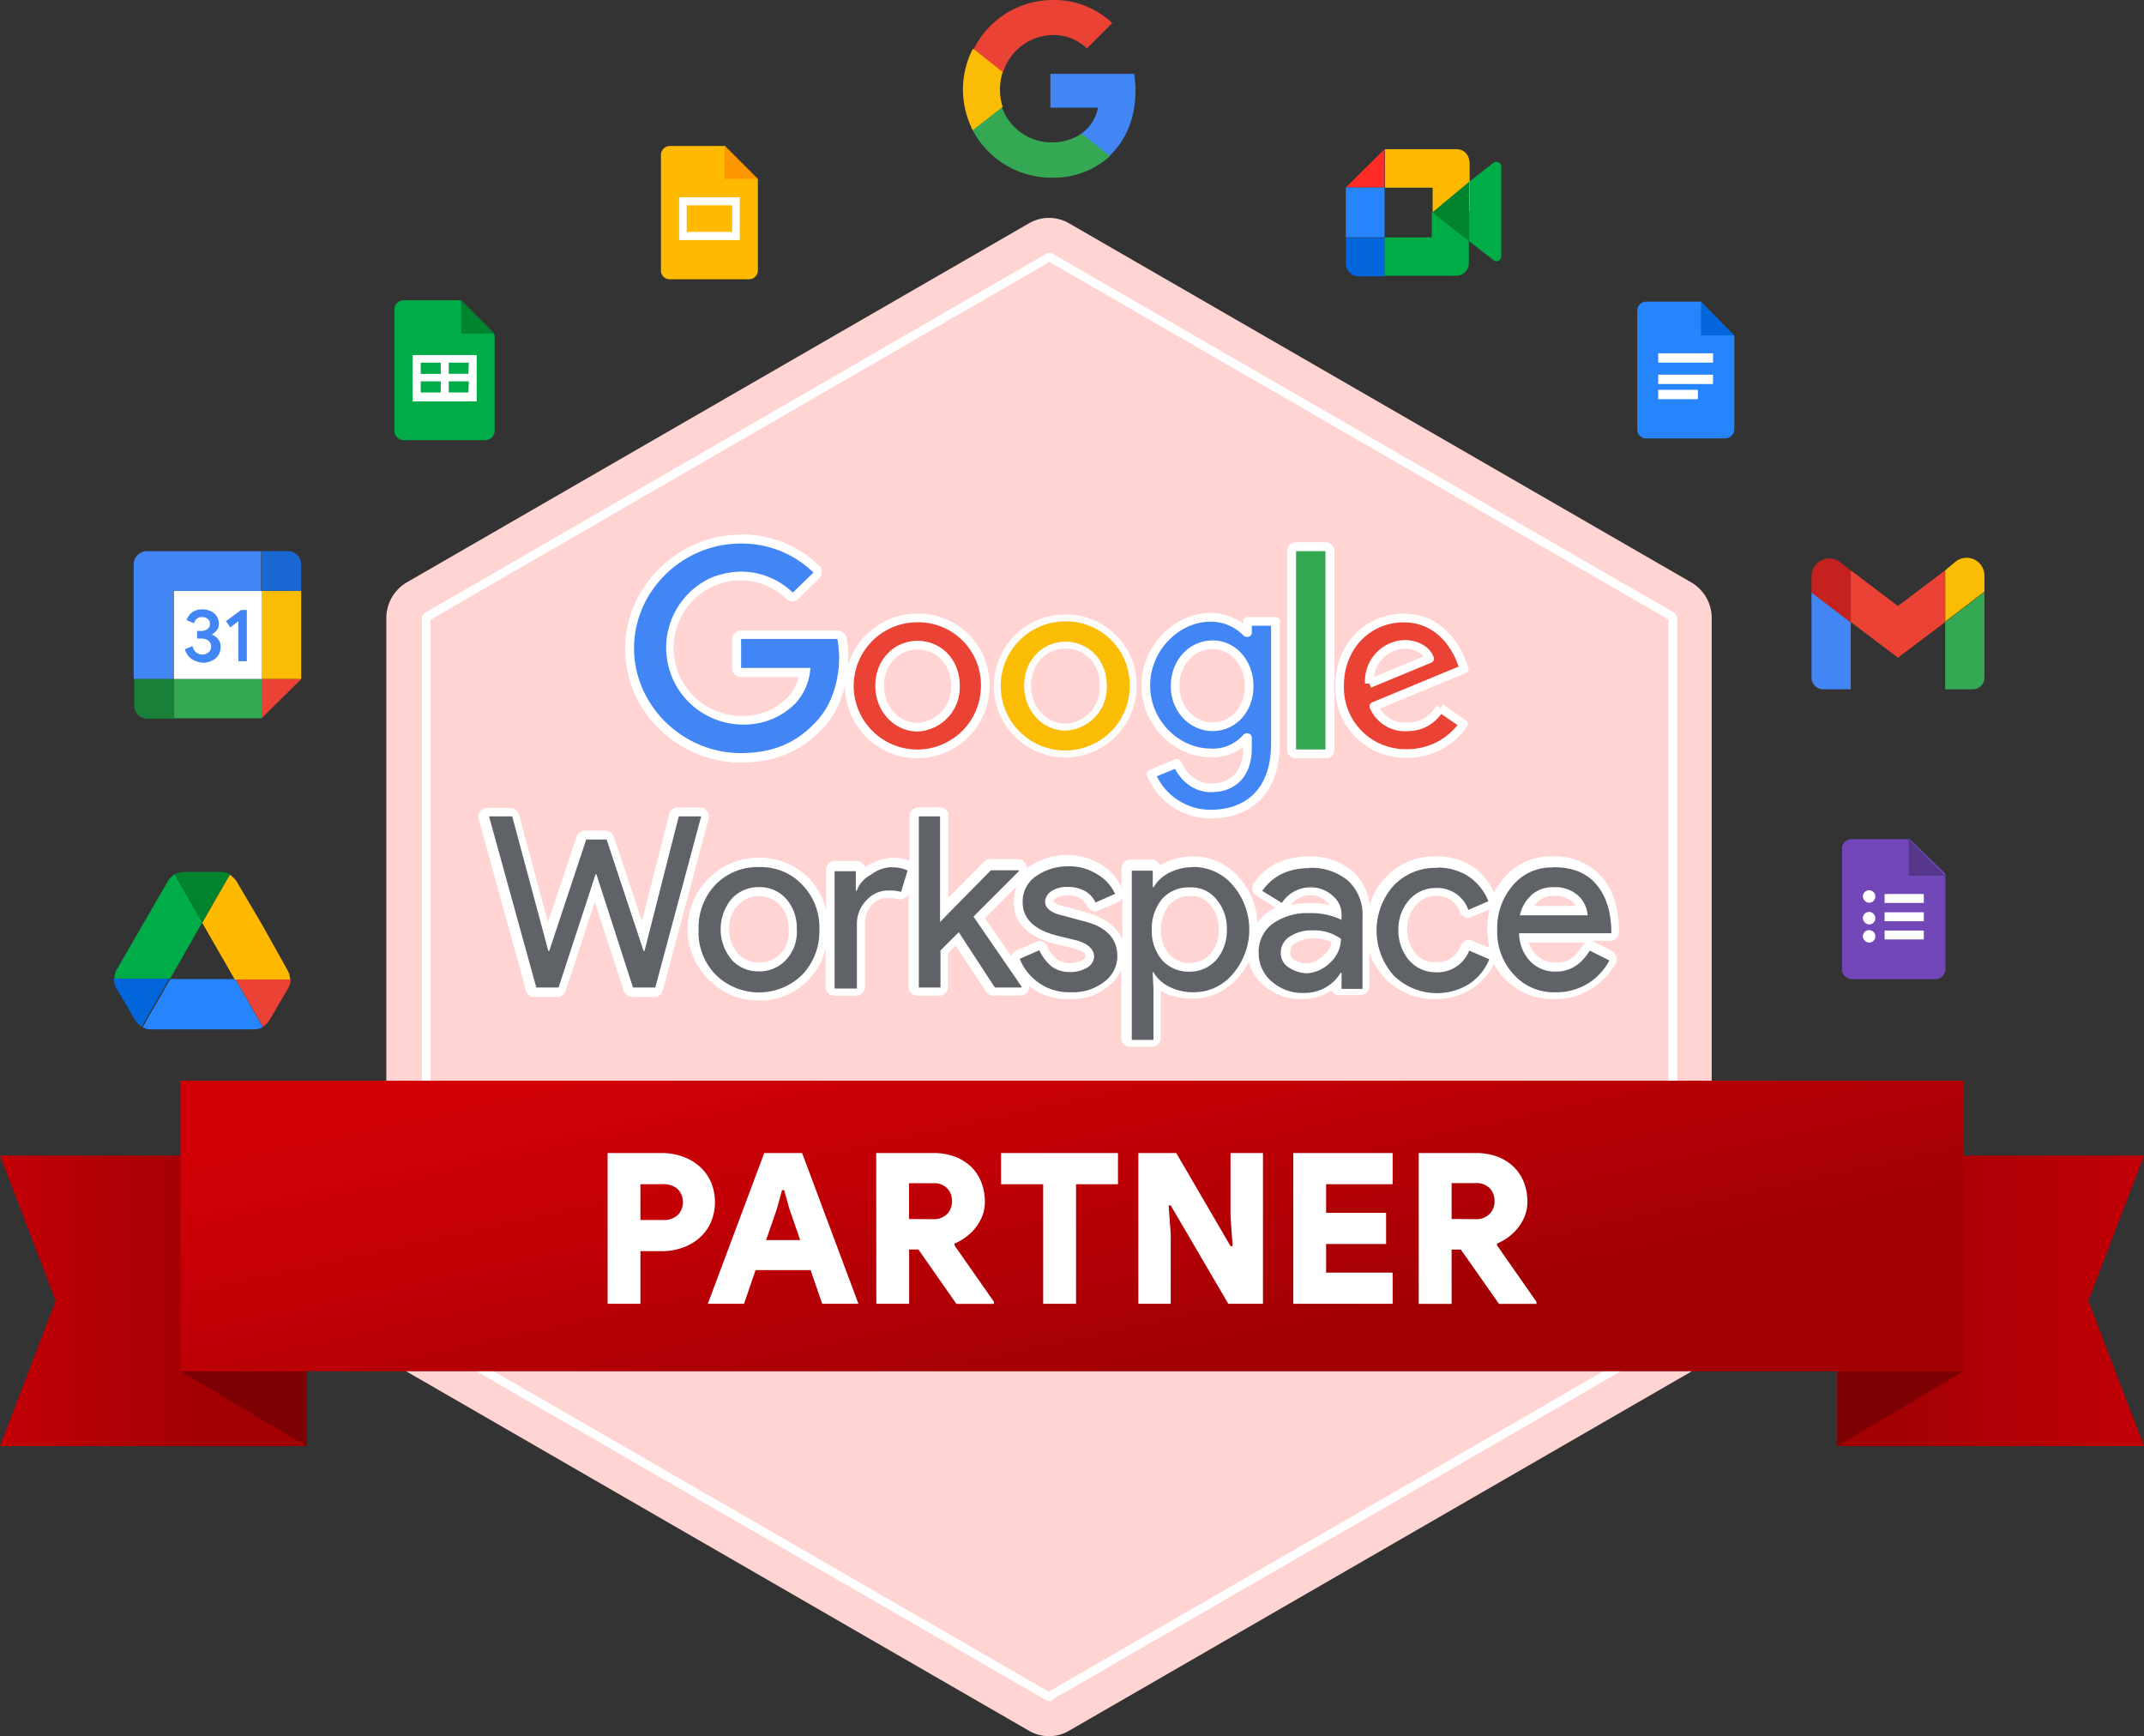 <svg id="Layer_1" data-name="Layer 1" xmlns="http://www.w3.org/2000/svg" xmlns:xlink="http://www.w3.org/1999/xlink" viewBox="0 0 495.1 400.87"><rect x="0" y="0" width="495.1" height="400.87" fill="#333333" stroke="none"/><defs><style>.cls-1{fill:#7248b9;}.cls-2{fill:#56368a;}.cls-3{fill:#fff;}.cls-4{fill:#ffd4d2;}.cls-5{fill:none;stroke-linecap:round;}.cls-27,.cls-29,.cls-5{stroke:#fff;stroke-linejoin:round;stroke-width:2px;}.cls-6{fill:url(#linear-gradient);}.cls-7{fill:#7d0003;}.cls-8{fill:url(#linear-gradient-2);}.cls-9{fill:url(#linear-gradient-3);}.cls-10,.cls-29{fill:#4285f4;}.cls-11{fill:#34a853;}.cls-12{fill:#fbbc05;}.cls-13,.cls-15,.cls-27{fill:#ea4335;}.cls-14,.cls-28{fill:#fbbc04;}.cls-15{fill-rule:evenodd;}.cls-16{fill:#c5221f;}.cls-17{fill:#188038;}.cls-18{fill:#1967d2;}.cls-19{fill:#00ac47;}.cls-20{fill:#fe2c25;}.cls-21{fill:#2684fc;}.cls-22{fill:#0066da;}.cls-23{fill:#ffba00;}.cls-24{fill:#00832d;}.cls-25{fill:#ff9500;}.cls-26{fill:#5f6368;}.cls-28{stroke:#fcfcfc;stroke-miterlimit:10;stroke-width:1.6px;}</style><linearGradient id="linear-gradient" x1="539.78" y1="94.79" x2="443.74" y2="94.79" gradientTransform="matrix(1, 0, 0, -1, -6.37, 395.15)" gradientUnits="userSpaceOnUse"><stop offset="0" stop-color="#d10007"/><stop offset="0.39" stop-color="#c20006"/><stop offset="1" stop-color="#a30004"/></linearGradient><linearGradient id="linear-gradient-2" x1="-19.29" y1="94.79" x2="50.84" y2="94.79" xlink:href="#linear-gradient"/><linearGradient id="linear-gradient-3" x1="241.64" y1="168.86" x2="261.16" y2="79.06" xlink:href="#linear-gradient"/></defs><g id="Forms_Product_Icon-Copy" data-name="Forms Product Icon-Copy"><path id="Path-31" class="cls-1" d="M450.85,226.75h-19.3a2.29,2.29,0,0,1-2.26-2.26V196.6a2.2,2.2,0,0,1,2.22-2.17h13.42l8.23,8v22a2.29,2.29,0,0,1-2.25,2.31Z" transform="translate(-3.92 -0.67)"/><polygon id="Path-32" class="cls-2" points="440.75 193.76 449.19 202.2 440.75 202.2 440.75 193.76"/><polygon id="Path-33" class="cls-3" points="444.25 206.42 435.2 206.42 435.2 208.48 444.25 208.48 444.25 206.42"/><path id="Path-34" class="cls-3" d="M435.55,209.11a1.44,1.44,0,1,0-1.45-1.44A1.55,1.55,0,0,0,435.55,209.11Z" transform="translate(-3.92 -0.67)"/><polygon id="Path-35" class="cls-3" points="444.25 210.64 435.2 210.64 435.2 212.7 444.25 212.7 444.25 210.64"/><path id="Path-36" class="cls-3" d="M435.55,214.11a1.44,1.44,0,1,0-1.45-1.44A1.55,1.55,0,0,0,435.55,214.11Z" transform="translate(-3.92 -0.67)"/><polygon id="Path-37" class="cls-3" points="444.25 214.86 435.2 214.86 435.2 216.91 444.25 216.91 444.25 214.86"/><path id="Path-38" class="cls-3" d="M435.55,218.31a1.44,1.44,0,1,0-1.45-1.44A1.55,1.55,0,0,0,435.55,218.31Z" transform="translate(-3.92 -0.67)"/></g><path class="cls-4" d="M93.13,309.15V143.36a9.58,9.58,0,0,1,4.74-8.23L241.43,52.29a9.22,9.22,0,0,1,9.46,0l143.56,82.84a9.48,9.48,0,0,1,4.74,8.23V309.15a9.51,9.51,0,0,1-4.74,8.23L250.89,400.23a9.18,9.18,0,0,1-9.46,0L97.87,317.38A9.66,9.66,0,0,1,93.13,309.15Z" transform="translate(-3.92 -0.67)"/><path class="cls-5" d="M246.26,392.41h-.2L102.55,309.56c-.1-.1-.21-.2-.21-.31V143.36c0-.1.11-.2.21-.31L246.06,60.11h.41L390,143c.1.1.2.21.2.31V309c0,.1-.1.2-.2.31L246.47,392.2C246.37,392.41,246.26,392.41,246.26,392.41Z" transform="translate(-3.92 -0.67)"/><polygon class="cls-6" points="424.3 266.81 495.1 266.81 482.24 300.35 495.1 333.9 424.3 333.9 424.3 266.81"/><polygon class="cls-7" points="453.42 316.61 424.3 316.61 424.3 333.9 453.42 316.61"/><polygon class="cls-8" points="70.8 266.81 0 266.81 12.86 300.35 0 333.9 70.8 333.9 70.8 266.81"/><polygon class="cls-7" points="41.68 316.61 70.8 316.61 70.8 333.9 41.68 316.61"/><rect class="cls-9" x="41.68" y="249.52" width="411.85" height="67.1"/><g id="Google_G_Logo" data-name="Google G Logo"><path id="Path" class="cls-10" d="M266.13,21.62a24.53,24.53,0,0,0-.31-3.91H246.47v7.82h11a9.5,9.5,0,0,1-4.12,6.18v5.14h6.59C263.86,33.25,266.13,28,266.13,21.62Z" transform="translate(-3.92 -0.67)"/><path id="Path-2" class="cls-11" d="M246.68,41.69a19.32,19.32,0,0,0,13.58-5l-6.59-5.15a12.33,12.33,0,0,1-7,2A12.15,12.15,0,0,1,235.14,25h-6.79v5.36A20.51,20.51,0,0,0,246.68,41.69Z" transform="translate(-3.92 -0.67)"/><path id="Path-3" class="cls-12" d="M235.46,25.33a12.62,12.62,0,0,1-.62-4,13.31,13.31,0,0,1,.62-4V12h-6.91a20.35,20.35,0,0,0-2.26,9.36,20.62,20.62,0,0,0,2.26,9.37Z" transform="translate(-3.92 -0.67)"/><path id="Path-4" class="cls-13" d="M247.09,8.76a11,11,0,0,1,7.82,3.08L260.77,6A19.58,19.58,0,0,0,247.09.67,20.45,20.45,0,0,0,228.77,12l6.78,5.38A12.24,12.24,0,0,1,247.09,8.76Z" transform="translate(-3.92 -0.67)"/></g><g id="Gmail_Product_Icon_96dp-Copy" data-name="Gmail Product Icon 96dp-Copy"><path id="Path-5" class="cls-10" d="M424.92,159.83h6.38V144.29l-9.06-6.9V157A2.75,2.75,0,0,0,424.92,159.83Z" transform="translate(-3.92 -0.67)"/><path id="Path-6" class="cls-11" d="M453.11,159.83h6.38a2.67,2.67,0,0,0,2.68-2.67V137.39l-9.06,6.9v15.54Z" transform="translate(-3.92 -0.67)"/><path id="Path-7" class="cls-14" d="M453.11,132.35v11.84l9.06-6.9v-3.7a4.11,4.11,0,0,0-4.09-4.13,4.17,4.17,0,0,0-2.5.83Z" transform="translate(-3.92 -0.67)"/><polygon id="Path-8" class="cls-15" points="427.38 143.62 427.38 131.68 438.28 139.92 449.19 131.68 449.19 143.62 438.28 151.86 427.38 143.62"/><path id="Path-9" class="cls-16" d="M422.24,133.79v3.71l9.06,6.89v-12l-2.58-2a4.1,4.1,0,0,0-6.48,3.4Z" transform="translate(-3.92 -0.67)"/></g><g id="Calendar_Product_Icon-Copy" data-name="Calendar Product Icon-Copy"><polygon id="Path-10" class="cls-3" points="60.4 136.42 40.13 136.42 40.13 156.8 60.4 156.8 60.4 136.42"/><path id="Path-11" class="cls-10" d="M48.16,152.83a4.06,4.06,0,0,1-1.54-2.26l1.75-.72a2.75,2.75,0,0,0,.82,1.44,2.43,2.43,0,0,0,1.44.51,2.15,2.15,0,0,0,1.44-.51,1.76,1.76,0,0,0,.2-2.48l-.2-.2a2.89,2.89,0,0,0-1.64-.51h-1v-1.75h.92a2.31,2.31,0,0,0,1.44-.41,1.44,1.44,0,0,0,.62-1.24,1.5,1.5,0,0,0-.51-1.13,2,2,0,0,0-1.34-.41,1.66,1.66,0,0,0-1.24.41,2.26,2.26,0,0,0-.61,1L47,143.85a3.84,3.84,0,0,1,1.23-1.75,3.66,3.66,0,0,1,2.37-.72,4.18,4.18,0,0,1,2,.41,3,3,0,0,1,1.34,1.13,3.06,3.06,0,0,1,.52,1.65,2.4,2.4,0,0,1-.42,1.54,3.38,3.38,0,0,1-1.13,1v.1a3.17,3.17,0,0,1,1.44,1.14,2.64,2.64,0,0,1,.52,1.75,3.51,3.51,0,0,1-.52,1.85,3.37,3.37,0,0,1-1.44,1.23,4.62,4.62,0,0,1-2.06.52A5.94,5.94,0,0,1,48.16,152.83Z" transform="translate(-3.92 -0.67)"/><polygon id="Path-12" class="cls-10" points="55.05 143.42 53.2 144.86 52.17 143.42 55.67 140.84 57 140.84 57 152.68 55.05 152.68 55.05 143.42"/><polygon id="Path-13" class="cls-11" points="60.4 156.8 40.13 156.8 40.13 165.85 60.4 165.85 60.4 156.8"/><path id="Path-14" class="cls-10" d="M64.32,127.93H37.87A3.09,3.09,0,0,0,34.78,131v26.45h9.16V137.09H64.22v-9.16Z" transform="translate(-3.92 -0.67)"/><path id="Path-15" class="cls-17" d="M34.89,157.46v6.07A3.08,3.08,0,0,0,38,166.62h6.08v-9.16Z" transform="translate(-3.92 -0.67)"/><polygon id="Path-16" class="cls-14" points="69.56 136.42 60.4 136.42 60.4 156.8 69.56 156.8 69.56 136.42"/><path id="Path-17" class="cls-18" d="M73.48,137.09V131a3.1,3.1,0,0,0-3.09-3.08H64.32v9.16Z" transform="translate(-3.92 -0.67)"/><polygon id="Path-18" class="cls-13" points="60.4 165.85 69.56 156.8 60.4 156.8 60.4 165.85"/></g><g id="Meet_Product_Icon-Copy" data-name="Meet Product Icon-Copy"><path id="Path-19" class="cls-19" d="M342.07,55.48V44.88l1.13-2.27,5.56-4.32a1.12,1.12,0,0,1,1.58.12,1.1,1.1,0,0,1,.27.71V59.9A1.13,1.13,0,0,1,349.47,61a1.11,1.11,0,0,1-.71-.28Z" transform="translate(-3.92 -0.67)"/><polygon id="Path-20" class="cls-20" points="319.73 34.44 310.78 43.29 319.73 43.29 319.73 34.44"/><polygon id="Path-21" class="cls-21" points="319.73 43.29 310.78 43.29 310.78 54.81 319.73 54.81 319.73 43.29"/><path id="Path-22" class="cls-22" d="M314.7,55.48v6a3,3,0,0,0,3,3h6v-8.9h-9Z" transform="translate(-3.92 -0.67)"/><path id="Path-23" class="cls-23" d="M343.2,38a2.87,2.87,0,0,0-2.86-2.88H323.75V44h11v5.73l8.54-.31V38Z" transform="translate(-3.92 -0.67)"/><path id="Path-24" class="cls-19" d="M334.66,55.48h-11v8.85h16.57a2.86,2.86,0,0,0,2.88-2.86V49.72h-8.56v5.76Z" transform="translate(-3.92 -0.67)"/><polygon id="Path-25" class="cls-24" points="339.28 41.95 339.28 55.74 330.74 49.05 339.28 41.95"/></g><g id="Docs_Product_Icon-Copy" data-name="Docs Product Icon-Copy"><path id="Path-26" class="cls-21" d="M402.28,101.89H384.06A2.08,2.08,0,0,1,382,99.78V72.46a2.08,2.08,0,0,1,2-2.15h12.7l7.72,7.92V99.73A2.18,2.18,0,0,1,402.28,101.89Z" transform="translate(-3.92 -0.67)"/><polygon id="Path-27" class="cls-22" points="392.8 69.73 400.52 77.45 392.8 77.45 392.8 69.73"/><polygon id="Path-28" class="cls-3" points="395.58 81.57 382.92 81.57 382.92 83.73 395.58 83.73 395.58 81.57"/><polygon id="Path-29" class="cls-3" points="395.58 86.51 382.92 86.51 382.92 88.67 395.58 88.67 395.58 86.51"/><polygon id="Path-30" class="cls-3" points="392.08 90.01 382.92 90.01 382.92 92.17 392.08 92.17 392.08 90.01"/></g><g id="Sheets_Product_Icon-Copy" data-name="Sheets Product Icon-Copy"><path id="Shape" class="cls-3" d="M112.07,82.65H99.21v9.88h14.71V82.65Zm0,8h-11V84.5h11Z" transform="translate(-3.92 -0.67)"/><path id="Path-39" class="cls-19" d="M116,102.3H97.15A2.16,2.16,0,0,1,95,100.14v-28A2.11,2.11,0,0,1,97.07,70h13.15l7.92,8v22A2.2,2.2,0,0,1,116,102.3Z" transform="translate(-3.92 -0.67)"/><polygon id="Path-40" class="cls-24" points="106.5 69.32 114.22 77.04 106.5 77.04 106.5 69.32"/><path id="Shape-2" class="cls-3" d="M112.07,82.65H99.21v10.7H114V82.65Zm-11,1.75h4.63V87h-4.63Zm0,6.89V88.72h4.63v2.57Zm11,0h-4.52V88.72h4.63l-.1,2.57Zm0-4.32h-4.52V84.4h4.63l-.1,2.57Z" transform="translate(-3.92 -0.67)"/></g><g id="Slides_Product_Icon-Copy" data-name="Slides Product Icon-Copy"><path id="Path-41" class="cls-23" d="M176.8,65.15H158.55a2,2,0,0,1-2-2.06V36.44a2.07,2.07,0,0,1,2-2.06h12.66l7.72,7.72V63.2A2.06,2.06,0,0,1,176.8,65.15Z" transform="translate(-3.92 -0.67)"/><polygon id="Path-42" class="cls-25" points="167.32 33.61 175.04 41.33 167.32 41.33 167.32 33.61"/><path id="Shape-3" class="cls-3" d="M173,46.22H160.75V56.1h14V46.22Zm0,8h-10.5V48.07H173Z" transform="translate(-3.92 -0.67)"/></g><g id="Drive_Product_Icon-Copy" data-name="Drive Product Icon-Copy"><path id="Path-43" class="cls-22" d="M33.34,233.1l1.75,3.09a5.29,5.29,0,0,0,1.55,1.54L43,226.62H30.15a4.59,4.59,0,0,0,.52,2.06Z" transform="translate(-3.92 -0.67)"/><path id="Path-44" class="cls-19" d="M50.63,213.65l-6.38-11.11a5.51,5.51,0,0,0-1.54,1.54L30.87,224.56a3.66,3.66,0,0,0-.51,2.06H43.22Z" transform="translate(-3.92 -0.67)"/><path id="Path-45" class="cls-24" d="M50.63,213.65,57,202.54A3.73,3.73,0,0,0,55,202H46.31a4.9,4.9,0,0,0-2.06.52Z" transform="translate(-3.92 -0.67)"/><path id="Path-46" class="cls-21" d="M58.25,226.72h-15l-6.38,11.11a3.57,3.57,0,0,0,2.06.52H62.55a4.62,4.62,0,0,0,2.06-.52Z" transform="translate(-3.92 -0.67)"/><path id="Path-47" class="cls-13" d="M64.63,237.73a5.38,5.38,0,0,0,1.54-1.54l.72-1.24,3.6-6.17a3.6,3.6,0,0,0,.52-2.06H58.25Z" transform="translate(-3.92 -0.67)"/><path id="Path-48" class="cls-23" d="M64.55,214.37l-6-10.19A5.82,5.82,0,0,0,57,202.64l-6.38,11.11,7.51,13.07H70.9a4.6,4.6,0,0,0-.51-2Z" transform="translate(-3.92 -0.67)"/></g><path class="cls-26" d="M265.2,241.75a1,1,0,0,1-1-1V201.61a1,1,0,0,1,1-1H270a1,1,0,0,1,1,1v1.24a10.87,10.87,0,0,1,2.47-1.65,13.21,13.21,0,0,1,15.75,3.19,16.49,16.49,0,0,1,0,21.82,12.71,12.71,0,0,1-9.78,4.52h-.1a12.57,12.57,0,0,1-5.87-1.33,8.73,8.73,0,0,1-2.26-1.55l.1.93v12a1,1,0,0,1-1,1h-5.14v0Zm13.48-35.2a7.07,7.07,0,0,0-5.45,2.37,9,9,0,0,0-2.06,6.27,9.5,9.5,0,0,0,2.16,6.49,7.07,7.07,0,0,0,5.45,2.36,7.23,7.23,0,0,0,5.46-2.36,9.24,9.24,0,0,0,2.26-6.38,8.76,8.76,0,0,0-2.26-6.28,6.8,6.8,0,0,0-5.15-2.37Zm-27.89,24.08a13.3,13.3,0,0,1-7.72-2.37,12.25,12.25,0,0,1-4.73-6,1,1,0,0,1,.48-1.32l0,0,4.53-2a.74.74,0,0,1,.41-.1.91.91,0,0,1,.93.62,8.12,8.12,0,0,0,2.47,3.29,6.11,6.11,0,0,0,3.5,1.13,6.68,6.68,0,0,0,3.5-.82,2.24,2.24,0,0,0,1.23-1.75c0-.41,0-1.75-3.19-2.78l-4.63-1.13c-5.76-1.44-8.75-4.43-8.75-8.65a8,8,0,0,1,3.5-6.79,13.71,13.71,0,0,1,8.34-2.47,13.28,13.28,0,0,1,7.1,2,11.25,11.25,0,0,1,4.53,5,1,1,0,0,1-.49,1.33h0l-4.53,1.95a.55.55,0,0,1-.41.11,1,1,0,0,1-.92-.62,4.93,4.93,0,0,0-2.06-2.27,6.85,6.85,0,0,0-3.19-.82h-.52a6.33,6.33,0,0,0-2.77.72,1.88,1.88,0,0,0-1,1.65c0,1.23,2,1.95,3.6,2.26l4.11,1.13c5.87,1.34,8.86,4.43,8.86,9.16a8.49,8.49,0,0,1-3.4,6.8,12.41,12.41,0,0,1-8.13,2.57Zm112.28,0a13.86,13.86,0,0,1-10.6-4.42,15.34,15.34,0,0,1-4.12-11.12,16,16,0,0,1,4-11,13,13,0,0,1,10.09-4.42h.31c4.32,0,7.82,1.44,10.29,4.21s3.81,6.69,3.91,11.63v.62a1,1,0,0,1-1,1H355.66a7,7,0,0,0,2.26,4.63,6.73,6.73,0,0,0,5,2.06h.31c2.88,0,5.15-1.44,6.79-4.32A1.12,1.12,0,0,1,371,219c.21,0,.31,0,.41.11l4.53,2.26a1,1,0,0,1,.51.62.77.77,0,0,1-.1.82,15.3,15.3,0,0,1-5.45,5.76,13.78,13.78,0,0,1-7.78,2.08Zm6.27-19.76a5.59,5.59,0,0,0-1.79-2.85,7.16,7.16,0,0,0-4.94-1.54,6.75,6.75,0,0,0-4.21,1.44,7.39,7.39,0,0,0-2.06,2.88h13ZM335.8,230.63A14.34,14.34,0,0,1,325,226.21a15.72,15.72,0,0,1-4.22-11.12,15.3,15.3,0,0,1,4.22-11,14.63,14.63,0,0,1,10.81-4.42A13.25,13.25,0,0,1,348.66,208a1.16,1.16,0,0,1,0,.82,1.14,1.14,0,0,1-.52.52l-4.59,1.92a.55.55,0,0,1-.41.11.9.9,0,0,1-.92-.62,6.59,6.59,0,0,0-6.59-4.43,7.13,7.13,0,0,0-5.35,2.47A9.12,9.12,0,0,0,328,215a9.47,9.47,0,0,0,2.27,6.38,7,7,0,0,0,5.35,2.47,6.9,6.9,0,0,0,6.89-4.43,1,1,0,0,1,.93-.61.74.74,0,0,1,.41.1l4.63,2a1.37,1.37,0,0,1,.52.52,1.16,1.16,0,0,1,0,.82,13.14,13.14,0,0,1-5.15,6.18A14.53,14.53,0,0,1,335.8,230.63Zm-30.88,0a11.93,11.93,0,0,1-8.13-2.88,9.36,9.36,0,0,1-3.39-7.41,9.17,9.17,0,0,1,3.6-7.51c2.26-1.75,5.35-2.68,9.26-2.68a17.3,17.3,0,0,1,6.38,1,4.77,4.77,0,0,0-1.75-3.29,6,6,0,0,0-4.12-1.55,6.72,6.72,0,0,0-6,3.19,1,1,0,0,1-.83.42c-.2,0-.41,0-.51-.21l-4.53-2.78a1.35,1.35,0,0,1-.51-.62c-.11-.3,0-.51.2-.82,2.68-3.81,6.69-5.76,11.84-5.76,4,0,7.2,1,9.57,3.19a11.61,11.61,0,0,1,3.6,9V228.6a1,1,0,0,1-1,1h-4.84a1,1,0,0,1-1-1v-1.14A11.15,11.15,0,0,1,304.92,230.63Zm2.06-14.3a7.62,7.62,0,0,0-4.63,1.33,3,3,0,0,0-1.54,2.78,2.79,2.79,0,0,0,1.23,2.47,5.3,5.3,0,0,0,3.4,1.13,7,7,0,0,0,4.83-2,6.85,6.85,0,0,0,2.27-4.33A10.69,10.69,0,0,0,307,216.33Zm-127.81,14.3a14.77,14.77,0,0,1-10.81-4.32,15.58,15.58,0,0,1-4.22-11.12,15.3,15.3,0,0,1,4.22-11,14.63,14.63,0,0,1,10.81-4.42,14.06,14.06,0,0,1,10.7,4.42,15.3,15.3,0,0,1,4.22,11,15.58,15.58,0,0,1-4.22,11.12A14.2,14.2,0,0,1,179.17,230.63Zm0-24.08a7.44,7.44,0,0,0-5.56,2.37,8.74,8.74,0,0,0-2.26,6.27,8.86,8.86,0,0,0,2.26,6.39,7.24,7.24,0,0,0,5.56,2.36,7.61,7.61,0,0,0,5.55-2.36,8.29,8.29,0,0,0,2.16-6.39,8.87,8.87,0,0,0-2.26-6.38A6.9,6.9,0,0,0,179.17,206.55Zm54.38,23.26a.9.9,0,0,1-.82-.52l-7.62-11.73-3,3v8.13a1,1,0,0,1-1,1h-5a1,1,0,0,1-1-1V189.16a1,1,0,0,1,1-1h5a1,1,0,0,1,1,1v21.92l10-10.19a1,1,0,0,1,.72-.31h6.49a1,1,0,0,1,1,1v.21a1,1,0,0,1-.3.72l-9.88,9.88,10.6,15.43a1.56,1.56,0,0,1,.2.62v.21a1,1,0,0,1-1,1h-6.39Zm-36.84,0a1,1,0,0,1-1-1v-27.1a1,1,0,0,1,1-1h4.84a1,1,0,0,1,1,1v1.44a10.16,10.16,0,0,1,2-1.44A12,12,0,0,1,209.8,200h0a10.85,10.85,0,0,1,4.22.72,1.06,1.06,0,0,1,.62,1.24l-1.55,4.94a1.05,1.05,0,0,1-.51.62.6.6,0,0,1-.41.1.66.66,0,0,1-.41-.1,8,8,0,0,0-2.58-.31,5.74,5.74,0,0,0-4.32,2,6.74,6.74,0,0,0-1.85,4.74v14.92a1,1,0,0,1-1,1Zm-46.72,0a1.22,1.22,0,0,1-1-.72l-7.61-23.47-7.83,23.47a1,1,0,0,1-.93.72h-5.07a1.2,1.2,0,0,1-1-.72l-11-39.62a1.08,1.08,0,0,1,.2-.93,1,1,0,0,1,.83-.41h5.35a1.15,1.15,0,0,1,1,.72l7.62,28.09,7.62-22.84a1,1,0,0,1,.92-.72h4.74a1,1,0,0,1,.92.72l7.62,22.84,7.1-28.09a1.14,1.14,0,0,1,1-.82h5.35a.94.94,0,0,1,.82.41,1,1,0,0,1,.21.92l-10.6,39.52a1,1,0,0,1-1,.72H149.9v.21Z" transform="translate(-3.92 -0.67)"/><path class="cls-3" d="M221,189.16v24.39l11.73-11.94h6.48v.21l-10.49,10.49,11.11,16.16v.21h-6.17l-8.34-12.77-4.22,4.22v8.55h-5V189.16H221m-55.16,0-10.6,39.52h-5.15l-8.44-26.14h-.2l-8.54,26.14h-5.15l-10.91-39.52h5.35l8.34,31.08h.21l8.54-25.73H144l8.54,25.73h.21l7.92-31.08h5.15m84.9,11.52a12.23,12.23,0,0,1,6.58,1.86,10.13,10.13,0,0,1,4.12,4.52l-4.53,2a5.64,5.64,0,0,0-2.47-2.68,7.72,7.72,0,0,0-3.7-.92h-.62a6.26,6.26,0,0,0-3.29.92,3.08,3.08,0,0,0-1.55,2.47c0,1.55,1.45,2.68,4.43,3.3l4.12,1.13c5.45,1.23,8.13,4,8.13,8.13a7.35,7.35,0,0,1-3.09,6,11.68,11.68,0,0,1-7.51,2.36h-.42a12,12,0,0,1-7.1-2.16,12.31,12.31,0,0,1-4.42-5.55l4.53-2a10.09,10.09,0,0,0,2.78,3.71,6.76,6.76,0,0,0,4.11,1.33h0a7.28,7.28,0,0,0,4.12-1,3.14,3.14,0,0,0,1.64-2.47c0-1.74-1.33-3-3.91-3.8L248,216.7c-5.25-1.34-7.92-3.92-7.92-7.72a7,7,0,0,1,3.08-6,12.7,12.7,0,0,1,7.62-2.27m111.76.21h.31c4.11,0,7.3,1.24,9.57,3.81s3.5,6.17,3.6,10.91v.51h-21.3a9.45,9.45,0,0,0,2.57,6.48A7.85,7.85,0,0,0,363,225h.31c3.19,0,5.77-1.65,7.72-4.84l4.53,2.27a13.67,13.67,0,0,1-12.31,7.35,12.43,12.43,0,0,1-9.78-4.11,14.4,14.4,0,0,1-3.8-10.4,14.9,14.9,0,0,1,3.7-10.29,11.46,11.46,0,0,1,9.16-4M355,212h15.53a6.69,6.69,0,0,0-2.27-4.63,8,8,0,0,0-5.66-1.85,7.3,7.3,0,0,0-4.83,1.64,8.9,8.9,0,0,0-2.88,4.84m-19.14-11A12.93,12.93,0,0,1,343,203a12.4,12.4,0,0,1,4.63,5.76l-4.63,2a7.59,7.59,0,0,0-7.62-5.05,8,8,0,0,0-6.07,2.78,10.22,10.22,0,0,0-2.47,6.9,10.63,10.63,0,0,0,2.47,7,8.12,8.12,0,0,0,6.07,2.77,7.9,7.9,0,0,0,7.82-5l4.64,2a12.49,12.49,0,0,1-4.74,5.76,14.21,14.21,0,0,1-17.39-2.06,15.63,15.63,0,0,1,0-20.68,13.31,13.31,0,0,1,10.09-4.12m-29.54,0a13.09,13.09,0,0,1,9,3,10.66,10.66,0,0,1,3.3,8.24V229h-4.84V225.3h-.21a9.68,9.68,0,0,1-8.43,4.63,10.62,10.62,0,0,1-7.41-2.57,8.57,8.57,0,0,1-3.09-6.69,8,8,0,0,1,3.19-6.69,13.69,13.69,0,0,1,8.54-2.47,15.94,15.94,0,0,1,7.41,1.55v-1.13a5.64,5.64,0,0,0-2.16-4.53,7.45,7.45,0,0,0-4.74-1.85h-.1a7.88,7.88,0,0,0-6.79,3.6l-4.53-2.78c2.47-3.5,6.07-5.25,10.91-5.25m-.93,24.29A8.14,8.14,0,0,0,311,223a7.42,7.42,0,0,0,2.58-5.56,10.65,10.65,0,0,0-6.69-1.95,9,9,0,0,0-5.15,1.44,4.37,4.37,0,0,0-2.06,3.7,3.88,3.88,0,0,0,1.65,3.3,8.24,8.24,0,0,0,4,1.44m-25.79-24.52a11.85,11.85,0,0,1,9.06,4.22,15.67,15.67,0,0,1,0,20.48,11.62,11.62,0,0,1-9.06,4.22h-.1a11.83,11.83,0,0,1-5.45-1.24,8.39,8.39,0,0,1-3.71-3.39h-.2l.2,3.7v11.94h-5V201.71h4.84v3.81h.2a8.51,8.51,0,0,1,3.71-3.39,12.27,12.27,0,0,1,5.55-1.24m-1,24.13a8.15,8.15,0,0,0,6.17-2.67,10.31,10.31,0,0,0,2.47-7.11,10.15,10.15,0,0,0-2.47-7,7.41,7.41,0,0,0-6-2.68h-.31a8.21,8.21,0,0,0-6.17,2.68,10.67,10.67,0,0,0-2.37,7,10.37,10.37,0,0,0,2.37,7.11,8.17,8.17,0,0,0,6.31,2.67M209.8,200.94a8.42,8.42,0,0,1,3.71.72L212,206.6a10.11,10.11,0,0,0-3-.31,6.56,6.56,0,0,0-5,2.27A7.6,7.6,0,0,0,201.8,214v14.92h-5.15V201.82h4.9v4.52h.2a6.8,6.8,0,0,1,3.3-3.7,8.22,8.22,0,0,1,4.83-1.75m-30.66,0a12.93,12.93,0,0,1,10,4.12,14,14,0,0,1,3.91,10.29,14.47,14.47,0,0,1-3.91,10.39,14.27,14.27,0,0,1-20.07,0,14,14,0,0,1-3.91-10.39A14.39,14.39,0,0,1,169.08,205a13.48,13.48,0,0,1,10.09-4.12m0,24.08a8.38,8.38,0,0,0,6.27-2.67,9.39,9.39,0,0,0,2.47-7.11,10,10,0,0,0-2.47-7,8.2,8.2,0,0,0-6.27-2.68,8.43,8.43,0,0,0-6.28,2.68,11,11,0,0,0,0,14.1,8.16,8.16,0,0,0,6.28,2.67M221,187.1h-5a2.06,2.06,0,0,0-2.06,2.06v10.19a12.62,12.62,0,0,0-4-.62h-.1a12.76,12.76,0,0,0-5.66,1.85c-.21.1-.31.21-.51.31a2.12,2.12,0,0,0-2-1.44h-4.94a2.08,2.08,0,0,0-2.06,2.06v9.16a16.59,16.59,0,0,0-4-7.31,16.46,16.46,0,0,0-23,23.57,15.81,15.81,0,0,0,11.53,4.73,15.07,15.07,0,0,0,11.35-4.73,14.44,14.44,0,0,0,4-7.41v9a2.06,2.06,0,0,0,2.06,2.06h5a2.06,2.06,0,0,0,2.06-2.06V213.65a5.78,5.78,0,0,1,1.55-4,4.62,4.62,0,0,1,3.6-1.65,12.18,12.18,0,0,1,2.26.21,1.62,1.62,0,0,0,.72.1,2.52,2.52,0,0,0,.93-.21,2.41,2.41,0,0,0,1-1v21.41a2.06,2.06,0,0,0,2.06,2.06h5a2.06,2.06,0,0,0,2.06-2.06v-7.72L224.6,219l7,10.6a2,2,0,0,0,1.75.93h6.18a2.06,2.06,0,0,0,2.06-2.06v-.1a2.77,2.77,0,0,0,.72.51,14,14,0,0,0,8.23,2.47H251a12.93,12.93,0,0,0,8.75-2.88,9.94,9.94,0,0,0,3.09-3.91v15.74a2,2,0,0,0,2,2.06h5.06a2,2,0,0,0,2.05-2.05h0v-10.9c.21.1.52.3.72.41a14.81,14.81,0,0,0,6.38,1.44h.11a13.88,13.88,0,0,0,10.6-4.84,14.86,14.86,0,0,0,2.57-3.7,10,10,0,0,0,3.5,5.55,12.92,12.92,0,0,0,8.75,3.09,11.76,11.76,0,0,0,6.79-2.06,2,2,0,0,0,1.85,1.14h4.84a2.06,2.06,0,0,0,2.06-2.06v-7.93a15.94,15.94,0,0,0,3.7,6.18,15.71,15.71,0,0,0,11.53,4.73,15.47,15.47,0,0,0,8.44-2.37,14.58,14.58,0,0,0,5.14-5.76,12.94,12.94,0,0,0,2.47,3.4,15.2,15.2,0,0,0,11.32,4.73,15.41,15.41,0,0,0,8.44-2.26,15.78,15.78,0,0,0,5.87-6.07,1.7,1.7,0,0,0,.1-1.55,2.51,2.51,0,0,0-1-1.23L371.71,218a.09.09,0,0,1-.1-.1h4.11a2.06,2.06,0,0,0,2.06-2.06v-.51c-.1-5.25-1.44-9.37-4.11-12.35a14.53,14.53,0,0,0-11.12-4.58h-.31a14.15,14.15,0,0,0-10.8,4.73,17.76,17.76,0,0,0-2.47,3.61,15.17,15.17,0,0,0-5-6,15,15,0,0,0-8.42-2.34A15.19,15.19,0,0,0,324,203.15a15,15,0,0,0-3.8,6.49,12.12,12.12,0,0,0-3.81-7.72,15.24,15.24,0,0,0-10.29-3.5q-8.34,0-12.66,6.17a2,2,0,0,0-.31,1.55,2,2,0,0,0,.93,1.34l4.42,2.77a19.64,19.64,0,0,0-2.36,1.45,11.08,11.08,0,0,0-1.86,2A16,16,0,0,0,290,203.26a13.78,13.78,0,0,0-10.6-4.84,15,15,0,0,0-6.48,1.44c-.41.21-.72.41-1.13.62a2.2,2.2,0,0,0-2-1.34h-4.84a2.07,2.07,0,0,0-2.05,2.06v4.32a12.78,12.78,0,0,0-4.74-5.25,14.13,14.13,0,0,0-7.61-2.16,15.19,15.19,0,0,0-9,2.68,2.55,2.55,0,0,0-.51.41v-.1a2.06,2.06,0,0,0-2.06-2.06h-6.39a1.9,1.9,0,0,0-1.44.61L222.9,208V188.64c.11-.61-.72-1.54-2-1.54Zm10.39,25.52,7.31-7.3a10.59,10.59,0,0,0-.72,3.6c0,3.29,1.64,7.61,9.47,9.67l4.73,1.13c1.13.31,2.37.93,2.47,1.75,0,.11-.1.41-.72.83a5.92,5.92,0,0,1-3,.72h0a5.05,5.05,0,0,1-3-.93,6.85,6.85,0,0,1-2.16-2.88,2,2,0,0,0-1.85-1.24,2.89,2.89,0,0,0-.83.21l-4.52,2a1.74,1.74,0,0,0-1.14,1.24l-6.07-8.75Zm16.47-4.6a4.46,4.46,0,0,1,2.26-.62h.62a5.1,5.1,0,0,1,2.67.72,4.36,4.36,0,0,1,1.55,1.75,2.13,2.13,0,0,0,1.85,1.24,2,2,0,0,0,.82-.21l4.53-2a2.55,2.55,0,0,0,.93-.83v9.47c-1.13-2.57-3.6-5-9-6.38l-4-1.13h-.1c-2.06-.41-2.78-1-2.78-1.24s0-.41.62-.82Zm54.13,1.54a5.7,5.7,0,0,1,4.63-2.16h.1a4.77,4.77,0,0,1,3.4,1.34,9,9,0,0,1,.92.93,23.81,23.81,0,0,0-4.83-.52c-1.55.11-2.88.21-4.22.41Zm-28,0a6.12,6.12,0,0,1,4.63-2h.31a5.53,5.53,0,0,1,4.42,2,8.26,8.26,0,0,1,2,5.66,8,8,0,0,1-2,5.77,6.09,6.09,0,0,1-4.75,2,6,6,0,0,1-4.74-2.06,8.41,8.41,0,0,1-1.85-5.77,9.4,9.4,0,0,1,2-5.66Zm84.18.31a5.22,5.22,0,0,1,4.49-2.36,6.32,6.32,0,0,1,4.33,1.33,10.79,10.79,0,0,1,.92,1Zm-27.27,11a8.18,8.18,0,0,1-2-5.66,8,8,0,0,1,2-5.55,5.94,5.94,0,0,1,4.52-2.16,5.65,5.65,0,0,1,5.66,3.8,2,2,0,0,0,1.86,1.24,1.2,1.2,0,0,0,.82-.21l4.12-1.64a20.68,20.68,0,0,0-.52,4.42,19.94,19.94,0,0,0,.52,4.43L344,217.89a2.89,2.89,0,0,0-.83-.21,1.89,1.89,0,0,0-1.85,1.24,5.84,5.84,0,0,1-5.86,3.91,5.43,5.43,0,0,1-4.63-2Zm-151.69,2.06a6.48,6.48,0,0,1-4.84-2.06,8,8,0,0,1-2.06-5.66,7.31,7.31,0,0,1,2.06-5.55,6.22,6.22,0,0,1,4.84-2.06,6.53,6.53,0,0,1,4.83,2.06,8.1,8.1,0,0,1,2,5.55v.11a7.11,7.11,0,0,1-2,5.66A6.37,6.37,0,0,1,179.16,222.93Zm126.27.21a5.65,5.65,0,0,1-2.78-.93,1.74,1.74,0,0,1-.82-1.64v-.11a2.21,2.21,0,0,1,1.13-2,7.15,7.15,0,0,1,4-1.13,9.3,9.3,0,0,1,4.43.92,5.46,5.46,0,0,1-1.86,3,6,6,0,0,1-4.11,1.85ZM357,218.3h13.18a1.84,1.84,0,0,0-.93.83c-1.54,2.57-3.39,3.8-5.86,3.8h-.31a6,6,0,0,1-4.33-1.75A5.67,5.67,0,0,1,357,218.3Zm-191.2-31.18h-5.35a2,2,0,0,0-2,1.54l-6.28,24.7-6.48-19.45a2.12,2.12,0,0,0-1.95-1.44H139a2.11,2.11,0,0,0-1.95,1.44l-6.59,19.66-6.69-24.8a2,2,0,0,0-2-1.55h-5.36a2.15,2.15,0,0,0-1.64.83,1.79,1.79,0,0,0-.31,1.75l10.91,39.51a2,2,0,0,0,2,1.55h5.25a2.09,2.09,0,0,0,1.95-1.44l6.69-20.48,6.69,20.48a2.11,2.11,0,0,0,2,1.44H155a2,2,0,0,0,2-1.55l10.53-39.53a2.13,2.13,0,0,0-.31-1.75,1.75,1.75,0,0,0-1.44-.93Z" transform="translate(-3.92 -0.67)"/><path class="cls-10" d="M175,175.68c-13.9,0-25.63-11.53-25.63-25.22s11.73-25.31,25.63-25.31a24.17,24.17,0,0,1,17.39,7,1,1,0,0,1,0,1.44l-4.74,4.63a.91.91,0,0,1-.72.31,1.1,1.1,0,0,1-.72-.31,16.23,16.23,0,0,0-27.47,12v.25A16.31,16.31,0,0,0,174.75,167h.3c6.28,0,9.67-2.57,11.63-4.63a12,12,0,0,0,3.09-6.38H175.05a1,1,0,0,1-1-1v-6.69a1,1,0,0,1,1-1h22.23a1,1,0,0,1,1,.83,20.27,20.27,0,0,1,.41,4.32c0,3.09-.62,10.81-6.07,16.16C188.12,173.31,182.25,175.68,175,175.68Z" transform="translate(-3.92 -0.67)"/><path class="cls-3" d="M175,126.18a23.66,23.66,0,0,1,16.77,6.69L187,137.5a17.21,17.21,0,0,0-11.94-4.84,18.92,18.92,0,0,0-7,1.44,17.75,17.75,0,0,0,7.1,33.86,16.6,16.6,0,0,0,12.4-4.84,13.27,13.27,0,0,0,3.5-8.23h-16V148.2h22.23a28.61,28.61,0,0,1,.41,4.12c0,4.83-1.34,11.11-5.76,15.43-4.33,4.53-9.68,6.8-17,6.8-13.28,0-24.6-10.91-24.6-24.19s11.22-24.18,24.6-24.18m0-2.06c-14.41,0-26.66,12-26.66,26.34A25.47,25.47,0,0,0,156.22,169,26.68,26.68,0,0,0,175,176.74c7.61,0,13.68-2.47,18.42-7.41,5.76-5.56,6.38-13.59,6.38-16.88a22.27,22.27,0,0,0-.41-4.53,2.13,2.13,0,0,0-2.06-1.65H175.05a2.08,2.08,0,0,0-2.06,2.06V155a2.06,2.06,0,0,0,2.06,2h13.28a10,10,0,0,1-2.47,4.63C184,163.5,180.92,166,175,166A15.71,15.71,0,0,1,168.67,136a15.24,15.24,0,0,1,16.77,2.88,2,2,0,0,0,2.83.07l.06-.07,4.73-4.63a2.08,2.08,0,0,0,.62-1.55,1.89,1.89,0,0,0-.62-1.44,25.66,25.66,0,0,0-18.11-7.2Z" transform="translate(-3.92 -0.67)"/><path class="cls-27" d="M231.44,159a15.69,15.69,0,1,1-15.74-15.65,15.47,15.47,0,0,1,15.74,15.18V159m-6.89,0c0-5.66-4-9.37-8.75-9.37s-8.75,3.81-8.75,9.37,4.12,9.57,8.75,9.57a9.21,9.21,0,0,0,8.75-9.57" transform="translate(-3.92 -0.67)"/><path class="cls-28" d="M265.61,159a15.7,15.7,0,1,1-15.75-15.65h0a15.47,15.47,0,0,1,15.74,15.18V159m-6.89,0c0-5.66-4-9.37-8.75-9.37s-8.75,3.81-8.75,9.37,4.12,9.57,8.75,9.57a9.21,9.21,0,0,0,8.75-9.57" transform="translate(-3.92 -0.67)"/><path class="cls-29" d="M298.44,144.29v28.09c0,11.53-6.79,16.26-14.92,16.26a14.82,14.82,0,0,1-13.79-9.26l6-2.47c1.13,2.57,3.7,5.66,7.82,5.66,5.25,0,8.44-3.29,8.44-9.16V171h-.21a10.24,10.24,0,0,1-8.34,3.5c-7.71,0-14.92-6.8-14.92-15.54s7.21-15.75,14.92-15.75a11.53,11.53,0,0,1,8.34,3.5H292v-2.57h6.48Zm-6.07,14.82c0-5.46-3.71-9.57-8.44-9.57s-8.65,4-8.65,9.57c0,5.35,4,9.36,8.65,9.36,4.84,0,8.44-4,8.44-9.36" transform="translate(-3.92 -0.67)"/><path class="cls-11" d="M303.17,174.85a1,1,0,0,1-1-1V128a1,1,0,0,1,1-1H310a1,1,0,0,1,1,1v45.8a1,1,0,0,1-1,1Z" transform="translate(-3.92 -0.67)"/><path class="cls-3" d="M310,127.93v45.79h-6.79V127.93H310m0-2.06h-6.79a2.06,2.06,0,0,0-2.06,2.06v45.79a2.06,2.06,0,0,0,2.06,2.06H310a2.06,2.06,0,0,0,2.06-2.06V127.93A2.06,2.06,0,0,0,310,125.87Z" transform="translate(-3.92 -0.67)"/><path class="cls-27" d="M336.55,164.15l5.35,3.71a15.75,15.75,0,0,1-13.07,6.79,15.22,15.22,0,0,1-15.57-14.88q0-.37,0-.75c0-9.27,6.69-15.65,14.82-15.65s12,6.49,13.27,10l.72,1.75-20.89,8.64a7.77,7.77,0,0,0,7.62,4.73c3.6,0,5.86-1.64,7.72-4.32m-16.37-5.66,13.9-5.76c-.72-2-3.09-3.29-5.77-3.29a8.45,8.45,0,0,0-8.15,8.73c0,.11,0,.22,0,.32" transform="translate(-3.92 -0.67)"/><path class="cls-3" d="M144.23,301.71V266.9h12.44a14.31,14.31,0,0,1,4.94.83,11.91,11.91,0,0,1,3.91,2.31,10.49,10.49,0,0,1,2.58,3.57,12.06,12.06,0,0,1,0,9.24,10.49,10.49,0,0,1-2.58,3.57,11.91,11.91,0,0,1-3.91,2.31,14.31,14.31,0,0,1-4.94.83h-4.86v12.15Zm12.69-19.35a4.8,4.8,0,0,0,3.54-1.17,4.34,4.34,0,0,0,0-5.93,4.84,4.84,0,0,0-3.54-1.16h-5.11v8.26Z" transform="translate(-3.92 -0.67)"/><path class="cls-3" d="M180.4,266.9h8.75l13,34.81h-8.36l-2.68-7.78H178.4l-2.67,7.78h-8.36ZM188.71,287l-2.53-7.29L185,275.46h-.49l-1.17,4.28L180.83,287Z" transform="translate(-3.92 -0.67)"/><path class="cls-3" d="M206.26,266.9h13.13a14,14,0,0,1,5.05.85,10.85,10.85,0,0,1,3.77,2.36,10,10,0,0,1,2.33,3.57,12.24,12.24,0,0,1,.81,4.5,8.82,8.82,0,0,1-.56,3.16,11.19,11.19,0,0,1-1.51,2.7,11.76,11.76,0,0,1-2.21,2.19,13.89,13.89,0,0,1-2.72,1.58v.43l9.09,13v.49h-8.66L216,289.17h-2.14v12.54h-7.58Zm13.13,15.27A4.31,4.31,0,0,0,222.6,281a4.09,4.09,0,0,0,1.16-3,4.2,4.2,0,0,0-1.09-2.94,4.25,4.25,0,0,0-3.28-1.19h-5.55v8.27Z" transform="translate(-3.92 -0.67)"/><path class="cls-3" d="M244.81,301.71V274.1h-9.72v-7.2h27v7.2H252.4v27.61Z" transform="translate(-3.92 -0.67)"/><path class="cls-3" d="M266.79,266.9h8.75l12.54,21.49h.49l-.49-6.71V266.9h7.49v34.81h-8L274.27,279h-.48l.48,6.71v16h-7.48Z" transform="translate(-3.92 -0.67)"/><path class="cls-3" d="M310.15,274.1v6.61H324v7.19H310.15v6.61h15.36v7.2H302.57V266.9h22.94v7.2Z" transform="translate(-3.92 -0.67)"/><path class="cls-3" d="M331.54,266.9h13.13a14.13,14.13,0,0,1,5.06.85,10.8,10.8,0,0,1,3.76,2.36,10.16,10.16,0,0,1,2.34,3.57,12.45,12.45,0,0,1,.8,4.5,8.82,8.82,0,0,1-.56,3.16,10.55,10.55,0,0,1-1.51,2.7,11.76,11.76,0,0,1-2.21,2.19,13.89,13.89,0,0,1-2.72,1.58v.43l9.09,13v.49h-8.65l-8.8-12.54h-2.14v12.54h-7.59Zm13.13,15.27a4.31,4.31,0,0,0,3.21-1.19,4,4,0,0,0,1.16-3,4.2,4.2,0,0,0-1.09-2.94,4.25,4.25,0,0,0-3.28-1.19h-5.54v8.27Z" transform="translate(-3.92 -0.67)"/></svg>